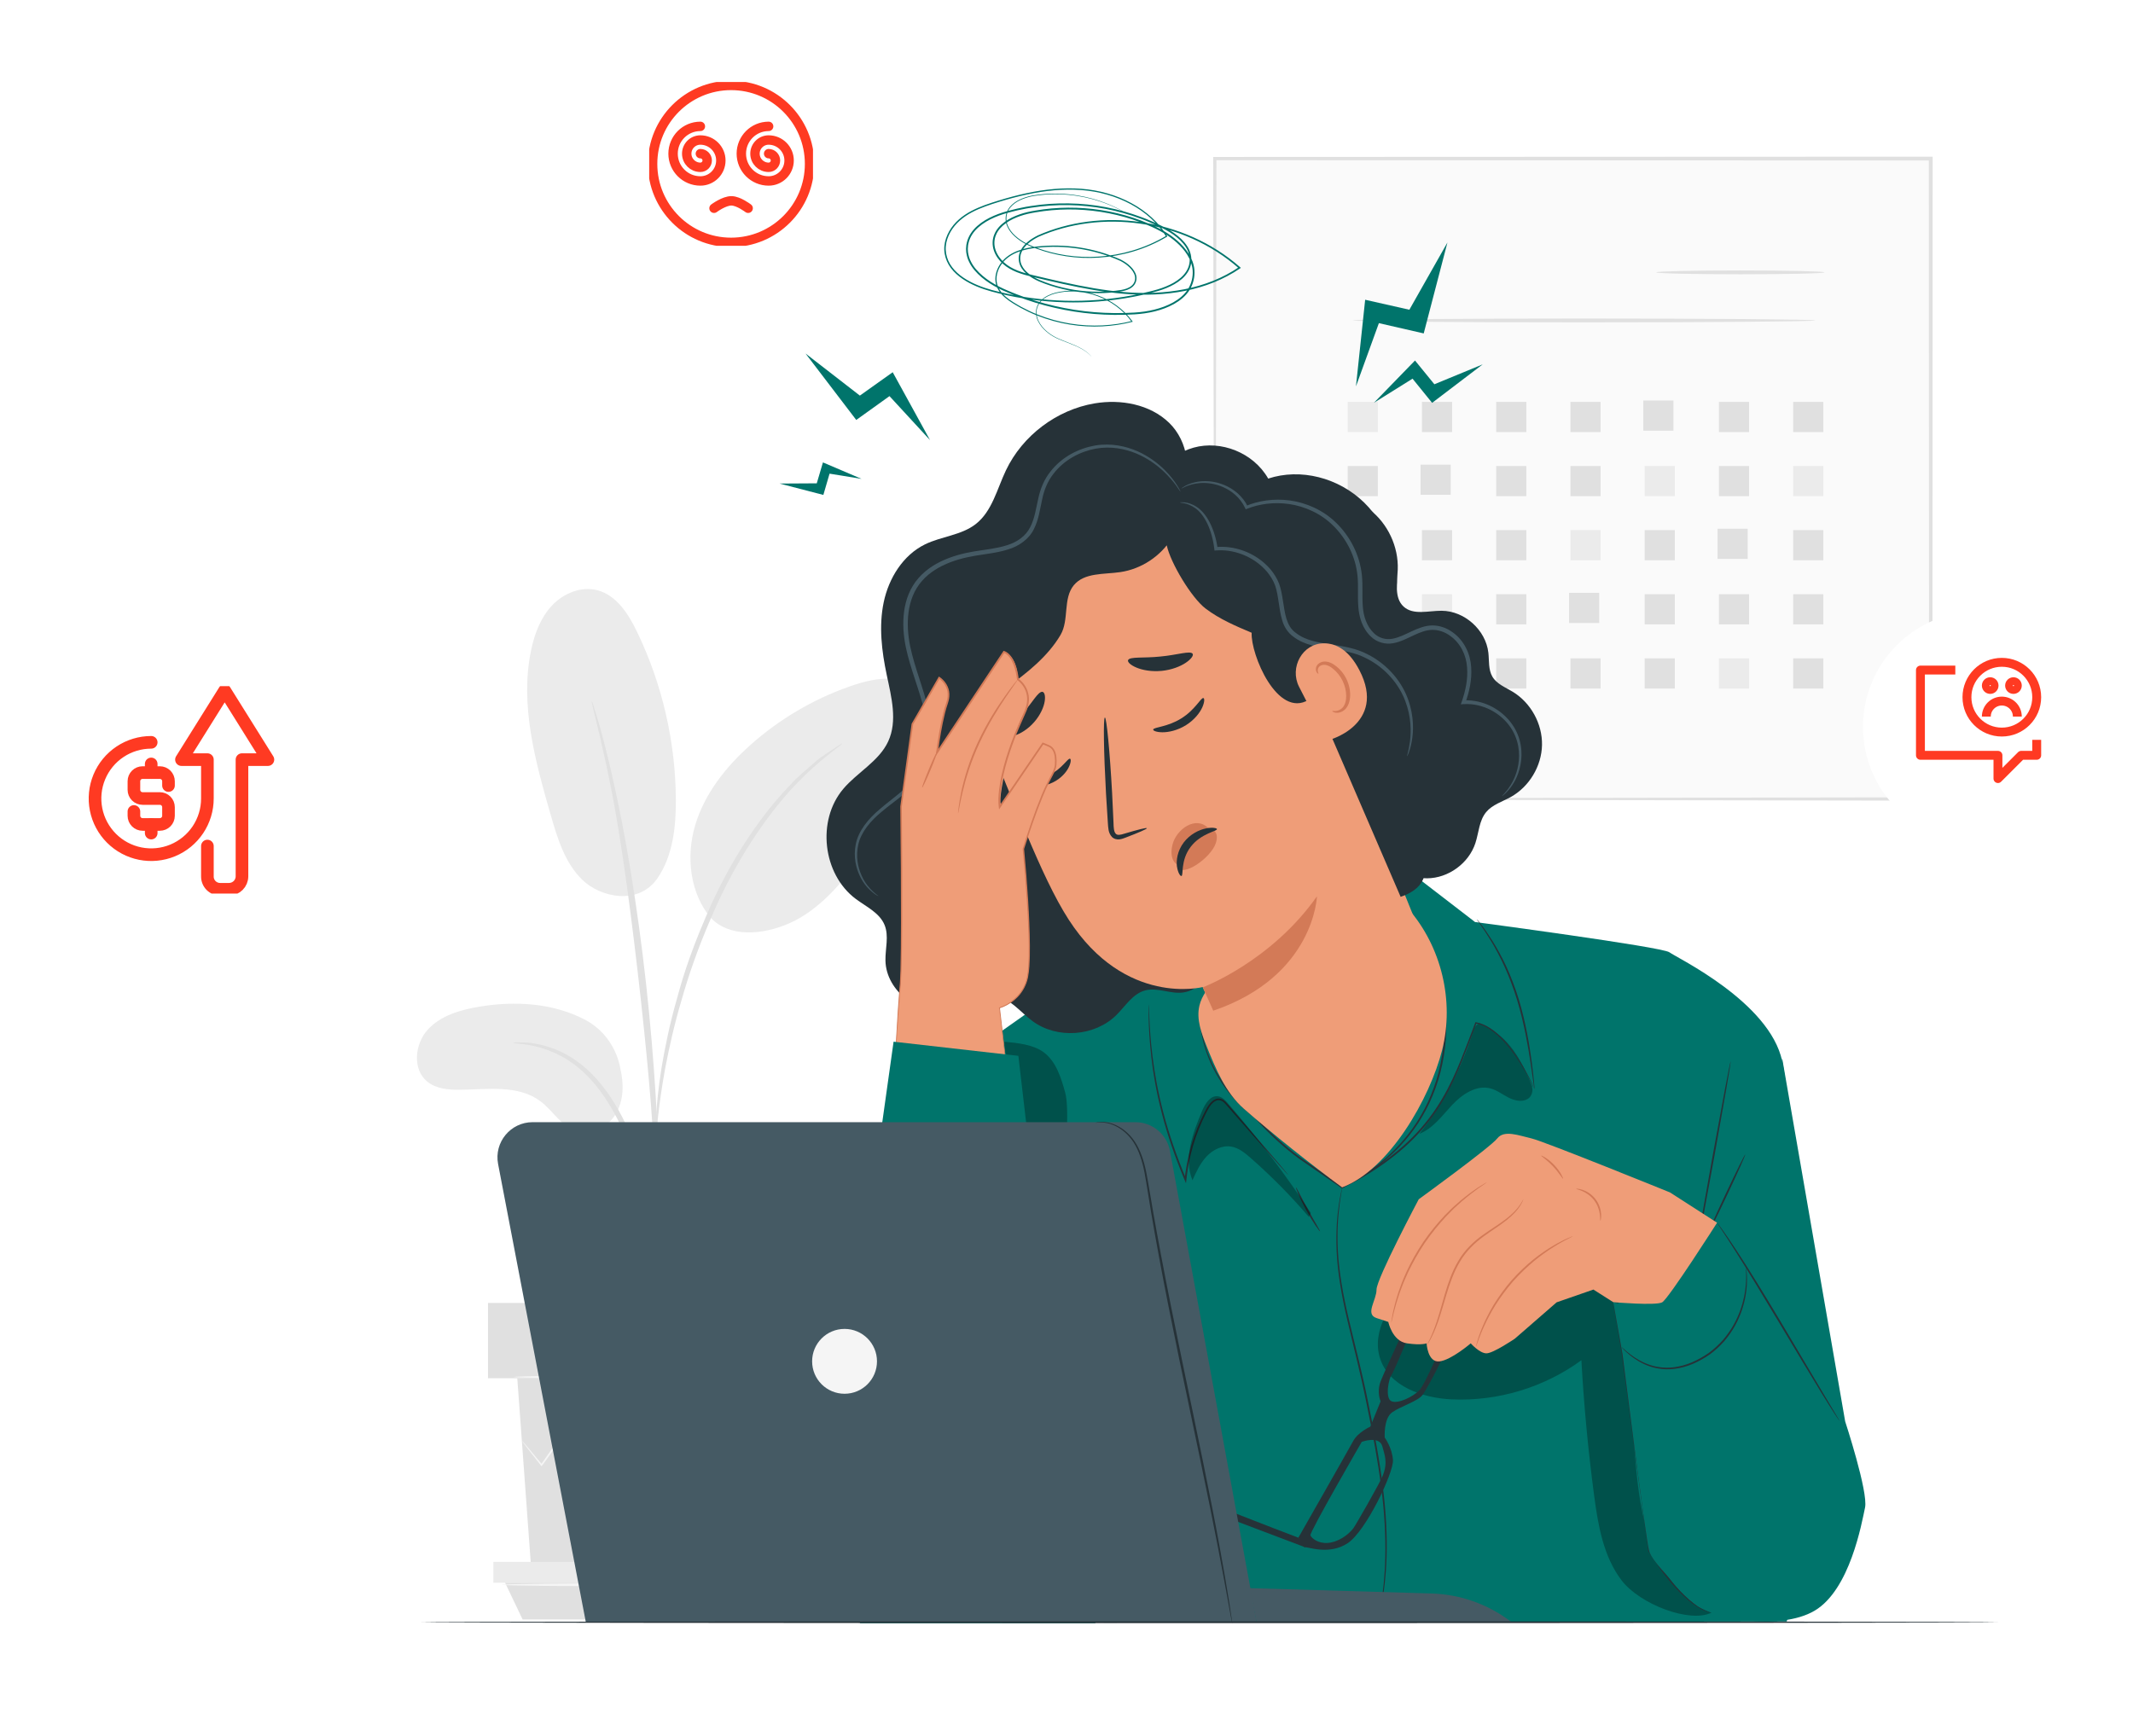 <svg width="586" height="477" viewBox="0 0 586 477" fill="none" xmlns="http://www.w3.org/2000/svg">
<g filter="url(#filter0_d_657_886)">
<ellipse cx="51.853" cy="219.533" rx="42.5" ry="42" fill="white"/>
</g>
<g clip-path="url(#clip0_657_886)">
<path d="M41.541 203.971C38.487 203.971 35.503 204.876 32.964 206.572C30.425 208.269 28.447 210.68 27.278 213.501C26.11 216.321 25.804 219.425 26.4 222.42C26.995 225.414 28.466 228.165 30.625 230.324C32.783 232.483 35.534 233.953 38.529 234.549C41.523 235.145 44.627 234.839 47.448 233.671C50.269 232.502 52.68 230.523 54.376 227.985C56.073 225.446 56.978 222.461 56.978 219.408V208.721H49.853L61.728 189.721L73.603 208.721H66.478V240.783C66.478 241.728 66.103 242.634 65.435 243.302C64.766 243.97 63.86 244.346 62.916 244.346H60.541C60.07 244.356 59.602 244.27 59.165 244.095C58.729 243.919 58.332 243.657 57.999 243.325C57.666 242.992 57.404 242.595 57.229 242.158C57.053 241.722 56.968 241.254 56.978 240.783V232.471" stroke="#FF3A22" stroke-width="3.468" stroke-linecap="round" stroke-linejoin="round"/>
<path d="M36.791 222.971V224.158C36.791 224.788 37.041 225.392 37.486 225.838C37.931 226.283 38.536 226.533 39.166 226.533H43.916C44.545 226.533 45.15 226.283 45.595 225.838C46.04 225.392 46.291 224.788 46.291 224.158V221.783C46.291 221.153 46.04 220.549 45.595 220.104C45.15 219.658 44.545 219.408 43.916 219.408H39.166C38.536 219.408 37.931 219.158 37.486 218.713C37.041 218.267 36.791 217.663 36.791 217.033V214.658C36.791 214.028 37.041 213.424 37.486 212.979C37.931 212.533 38.536 212.283 39.166 212.283H43.916C44.545 212.283 45.15 212.533 45.595 212.979C46.04 213.424 46.291 214.028 46.291 214.658V215.846" stroke="#FF3A22" stroke-width="3.468" stroke-linecap="round" stroke-linejoin="round"/>
<path d="M41.541 212.283V209.908" stroke="#FF3A22" stroke-width="3.468" stroke-linecap="round" stroke-linejoin="round"/>
<path d="M41.541 228.908V226.533" stroke="#FF3A22" stroke-width="3.468" stroke-linecap="round" stroke-linejoin="round"/>
</g>
<path d="M333.748 43.57H530.434V219.537H333.748V43.57Z" fill="#FAFAFA"/>
<path d="M333.749 219.537C333.749 219.537 333.782 218.409 333.799 216.271C333.811 214.112 333.828 210.955 333.851 206.843C333.877 198.581 333.916 186.505 333.966 171.124C334.021 140.378 334.101 96.445 334.196 43.571L333.75 44.017C390.394 44.039 457.994 44.067 530.418 44.096H530.436L529.911 43.571C529.934 107.59 529.956 167.831 529.974 219.538L530.436 219.075C471.761 219.172 422.651 219.253 388.179 219.309C370.932 219.362 357.353 219.403 348.055 219.432C343.424 219.455 339.865 219.473 337.434 219.486C336.243 219.497 335.334 219.506 334.695 219.512C334.077 219.52 333.749 219.537 333.749 219.537C333.749 219.537 334.041 219.555 334.641 219.563C335.269 219.57 336.162 219.579 337.33 219.59C339.741 219.602 343.269 219.62 347.861 219.644C357.134 219.672 370.678 219.714 387.88 219.766C422.424 219.823 471.637 219.904 530.436 220L530.898 220.001V219.538C530.917 167.832 530.938 107.59 530.962 43.571V43.045H530.436H530.418C457.993 43.074 390.393 43.102 333.749 43.125H333.302L333.303 43.571C333.398 96.562 333.477 140.593 333.532 171.406C333.582 186.745 333.621 198.787 333.648 207.025C333.671 211.101 333.688 214.229 333.699 216.368C333.717 218.475 333.749 219.537 333.749 219.537Z" fill="#E0E0E0"/>
<path d="M455.018 74.836C455.018 75.126 465.37 75.362 478.138 75.362C490.91 75.362 501.26 75.126 501.26 74.836C501.26 74.546 490.91 74.311 478.138 74.311C465.371 74.31 455.018 74.546 455.018 74.836Z" fill="#E0E0E0"/>
<path d="M371.681 88.049C371.681 88.34 400.122 88.574 435.198 88.574C470.286 88.574 498.721 88.339 498.721 88.049C498.721 87.758 470.286 87.523 435.198 87.523C400.122 87.523 371.681 87.758 371.681 88.049Z" fill="#E0E0E0"/>
<path d="M492.639 110.43H500.926V118.716H492.639V110.43Z" fill="#E0E0E0"/>
<path d="M472.239 110.43H480.526V118.716H472.239V110.43Z" fill="#E0E0E0"/>
<path d="M451.465 110.053H459.751V118.339H451.465V110.053Z" fill="#E0E0E0"/>
<path d="M431.447 110.43H439.733V118.716H431.447V110.43Z" fill="#E0E0E0"/>
<path d="M411.047 110.43H419.333V118.716H411.047V110.43Z" fill="#E0E0E0"/>
<path d="M390.651 110.43H398.937V118.716H390.651V110.43Z" fill="#E0E0E0"/>
<path d="M370.254 110.43H378.541V118.716H370.254V110.43Z" fill="#EBEBEB"/>
<path d="M492.639 128.045H500.926V136.331H492.639V128.045Z" fill="#EBEBEB"/>
<path d="M472.239 128.045H480.526V136.331H472.239V128.045Z" fill="#E0E0E0"/>
<path d="M451.843 128.045H460.129V136.331H451.843V128.045Z" fill="#EBEBEB"/>
<path d="M431.447 128.045H439.733V136.331H431.447V128.045Z" fill="#E0E0E0"/>
<path d="M411.047 128.045H419.333V136.331H411.047V128.045Z" fill="#E0E0E0"/>
<path d="M390.276 127.67H398.562V135.956H390.276V127.67Z" fill="#E0E0E0"/>
<path d="M370.254 128.045H378.541V136.331H370.254V128.045Z" fill="#E0E0E0"/>
<path d="M492.639 145.662H500.926V153.949H492.639V145.662Z" fill="#E0E0E0"/>
<path d="M471.865 145.285H480.151V153.572H471.865V145.285Z" fill="#E0E0E0"/>
<path d="M451.843 145.662H460.129V153.949H451.843V145.662Z" fill="#E0E0E0"/>
<path d="M431.447 145.662H439.733V153.949H431.447V145.662Z" fill="#EBEBEB"/>
<path d="M411.047 145.662H419.333V153.949H411.047V145.662Z" fill="#E0E0E0"/>
<path d="M390.651 145.662H398.937V153.949H390.651V145.662Z" fill="#E0E0E0"/>
<path d="M370.254 145.662H378.541V153.949H370.254V145.662Z" fill="#E0E0E0"/>
<path d="M492.639 163.277H500.926V171.564H492.639V163.277Z" fill="#E0E0E0"/>
<path d="M472.239 163.277H480.526V171.564H472.239V163.277Z" fill="#E0E0E0"/>
<path d="M451.843 163.277H460.129V171.564H451.843V163.277Z" fill="#E0E0E0"/>
<path d="M431.068 162.902H439.355V171.189H431.068V162.902Z" fill="#E0E0E0"/>
<path d="M411.047 163.277H419.333V171.564H411.047V163.277Z" fill="#E0E0E0"/>
<path d="M390.651 163.277H398.937V171.564H390.651V163.277Z" fill="#EBEBEB"/>
<path d="M370.254 163.277H378.541V171.564H370.254V163.277Z" fill="#E0E0E0"/>
<path d="M492.639 180.895H500.926V189.181H492.639V180.895Z" fill="#E0E0E0"/>
<path d="M472.239 180.895H480.526V189.181H472.239V180.895Z" fill="#EBEBEB"/>
<path d="M451.843 180.895H460.129V189.181H451.843V180.895Z" fill="#E0E0E0"/>
<path d="M431.447 180.895H439.733V189.181H431.447V180.895Z" fill="#E0E0E0"/>
<path d="M411.047 180.895H419.333V189.181H411.047V180.895Z" fill="#E0E0E0"/>
<path d="M390.276 180.518H398.562V188.804H390.276V180.518Z" fill="#E0E0E0"/>
<path d="M370.254 180.895H378.541V189.181H370.254V180.895Z" fill="#E0E0E0"/>
<path d="M160.54 280.099C151.776 275.577 141.456 274.99 131.727 276.597C126.499 277.461 121.05 279.025 117.492 282.952C113.936 286.878 113.262 293.788 117.346 297.162C119.777 299.17 123.167 299.475 126.32 299.439C133.936 299.35 142.388 298.01 148.473 302.592C151.945 305.207 154.256 309.554 158.407 310.839C162.467 312.097 167.051 309.701 169.204 306.036C171.357 302.371 171.429 297.789 170.425 293.659C170.425 293.659 169.369 284.654 160.54 280.099Z" fill="#EBEBEB"/>
<path d="M180.62 241.339C175.261 248.993 164.845 246.459 160.015 241.787C155.186 237.116 153.145 230.344 151.287 223.887C147.042 209.134 142.761 193.657 145.917 178.633C146.861 174.141 148.54 169.662 151.697 166.329C154.853 162.997 159.707 161.015 164.144 162.187C169.396 163.575 172.66 168.717 175.019 173.611C181.954 187.994 185.625 203.939 185.679 219.906C185.705 227.362 184.826 235.183 180.62 241.339Z" fill="#EBEBEB"/>
<path d="M195.338 252.322C189.519 245.416 188.415 235.344 191.004 226.693C193.594 218.042 199.443 210.682 206.184 204.674C214.088 197.629 223.379 192.147 233.367 188.636C237.298 187.253 241.444 186.163 245.592 186.559C249.739 186.954 253.916 189.075 255.851 192.765C258.711 198.221 255.968 204.839 253.002 210.238C247.776 219.75 241.8 228.85 235.149 237.425C229.797 244.325 223.667 251.13 215.512 254.248C207.356 257.366 198.885 256.999 194.562 251.343" fill="#EBEBEB"/>
<path d="M180.984 356.799C180.883 356.805 180.721 355.565 180.499 353.321C180.252 350.789 179.943 347.611 179.575 343.83C179.133 339.836 178.55 335.082 177.44 329.907C176.334 324.744 174.604 319.149 172.38 313.476C170.077 307.835 167.27 302.708 163.989 298.607C160.732 294.488 156.943 291.508 153.381 289.788C149.832 288.034 146.647 287.322 144.447 287.005C142.228 286.778 140.985 286.603 140.984 286.504C140.983 286.404 142.229 286.389 144.508 286.45C146.766 286.601 150.082 287.172 153.823 288.874C157.576 290.539 161.595 293.566 165.013 297.77C168.458 301.956 171.368 307.196 173.711 312.937C175.973 318.711 177.678 324.363 178.735 329.638C179.789 334.904 180.271 339.709 180.586 343.737C180.887 347.768 181.001 351.031 181.056 353.287C181.107 355.543 181.082 356.793 180.984 356.799Z" fill="#E0E0E0"/>
<path d="M180.33 349.495C180.281 349.492 180.25 348.936 180.237 347.88C180.24 346.668 180.245 345.141 180.25 343.266C180.261 339.261 180.259 333.464 180.044 326.308C179.69 311.994 178.457 296.589 176.077 274.87C173.822 254.448 170.796 230.681 167.603 215.229C166.919 211.714 166.229 208.552 165.579 205.783C164.96 203.007 164.431 200.614 163.921 198.678C163.483 196.855 163.127 195.371 162.843 194.192C162.611 193.162 162.513 192.614 162.56 192.6C162.608 192.587 162.8 193.107 163.121 194.113C163.473 195.274 163.917 196.738 164.461 198.535C165.055 200.454 165.664 202.832 166.36 205.595C167.084 208.353 167.845 211.508 168.595 215.017C171.755 229.019 175.099 248.588 177.502 270.359C179.888 292.122 180.962 311.939 181.057 326.289C181.143 333.463 180.99 339.272 180.807 343.28C180.692 345.154 180.6 346.68 180.526 347.892C180.446 348.946 180.381 349.497 180.33 349.495Z" fill="#E0E0E0"/>
<path d="M180.233 311.274C180.134 311.27 180.151 309.558 180.267 306.454C180.444 303.355 180.87 298.878 181.743 293.393C182.668 287.921 183.961 281.423 185.991 274.364C186.871 271.136 188.939 263.403 193.949 251.847C200.549 236.189 209.517 223.388 217.318 215.459C219.147 213.354 221.186 211.836 222.815 210.349C223.659 209.636 224.404 208.925 225.163 208.361C225.928 207.835 226.638 207.345 227.296 206.891C229.864 205.135 231.302 204.209 231.355 204.292C231.585 204.605 225.604 208.125 218.052 216.16C210.53 224.178 201.813 236.891 195.266 252.417C191.616 260.838 189.069 268.35 187.263 274.727C185.177 281.718 183.791 288.15 182.743 293.567C181.748 298.997 181.172 303.43 180.824 306.5C180.537 309.573 180.331 311.278 180.233 311.274Z" fill="#E0E0E0"/>
<path d="M217.178 378.695L213.348 431.164H145.943L142.113 378.695H217.178Z" fill="#E0E0E0"/>
<path d="M134.068 358.016H223.686V378.696H134.068V358.016Z" fill="#E0E0E0"/>
<path d="M223.686 429.156V434.889H219.475H135.548V429.156H223.686Z" fill="#EBEBEB"/>
<path d="M215.349 444.978L219.477 434.889H138.762L143.576 444.978H215.349Z" fill="#E0E0E0"/>
<path d="M143.363 395.843C143.348 395.856 143.455 396.02 143.678 396.325C143.945 396.68 144.277 397.119 144.684 397.661C145.642 398.886 146.957 400.569 148.611 402.686L148.785 402.91L148.954 402.677C151.422 399.263 154.719 394.703 158.601 389.334H158.046C160.916 393.398 164.112 397.923 167.544 402.783L167.842 403.205L168.175 402.808C171.681 398.638 175.487 394.109 179.439 389.406L178.79 389.398C178.985 389.643 179.196 389.91 179.41 390.177C182.903 394.557 186.284 398.795 189.481 402.804L189.817 403.225L190.127 402.787C193.546 397.948 196.741 393.428 199.629 389.341L199.077 389.368C203.76 394.703 207.731 399.229 210.78 402.701L210.987 402.938L211.146 402.672C212.688 400.08 213.919 398.013 214.81 396.516C215.193 395.847 215.503 395.307 215.75 394.876C215.957 394.502 216.055 394.303 216.037 394.292C216.019 394.28 215.886 394.457 215.645 394.811C215.371 395.225 215.029 395.746 214.605 396.389C213.669 397.859 212.378 399.889 210.758 402.433L211.124 402.404C208.124 398.888 204.217 394.309 199.609 388.908L199.318 388.568L199.055 388.934C196.141 393.003 192.918 397.502 189.468 402.318L190.113 402.301C186.923 398.286 183.55 394.041 180.066 389.656C179.853 389.388 179.642 389.123 179.446 388.877L179.125 388.475L178.796 388.869C174.854 393.581 171.059 398.119 167.563 402.296L168.194 402.321C164.728 397.486 161.5 392.983 158.601 388.94L158.319 388.548L158.045 388.94C154.246 394.367 151.019 398.977 148.602 402.427L148.946 402.417C147.225 400.354 145.857 398.714 144.861 397.519C144.417 397.007 144.057 396.589 143.767 396.254C143.515 395.97 143.378 395.831 143.363 395.843Z" fill="#F5F5F5"/>
<path d="M141.172 378.35C141.172 378.581 158.062 378.77 178.891 378.77C199.728 378.77 216.614 378.582 216.614 378.35C216.614 378.118 199.728 377.93 178.891 377.93C158.061 377.93 141.172 378.118 141.172 378.35Z" fill="#F5F5F5"/>
<path d="M137.766 435.454C137.766 435.686 156.122 435.874 178.76 435.874C201.406 435.874 219.757 435.686 219.757 435.454C219.757 435.223 201.406 435.035 178.76 435.035C156.123 435.035 137.766 435.223 137.766 435.454Z" fill="#F5F5F5"/>
<path d="M380.875 236.359L388.456 240.428L405.24 253.349C405.24 253.349 456.65 260.176 458.624 261.657C460.598 263.138 486.166 275.279 489.621 291.568C493.077 307.858 500.187 414.146 500.187 414.146L490.857 445.551L303.62 445.842L259.709 445.218C259.709 445.218 242.835 405.811 242.835 394.95C242.835 384.09 247.771 302.641 247.771 302.641L300.428 265.511L380.875 236.359Z" fill="#00746B"/>
<path d="M405.724 252.581C405.711 252.591 405.801 252.742 405.985 253.021C406.205 253.341 406.477 253.738 406.809 254.222C407.548 255.245 408.546 256.778 409.718 258.705C410.282 259.681 410.932 260.733 411.526 261.919C412.165 263.082 412.769 264.363 413.395 265.715C414.614 268.435 415.791 271.497 416.799 274.788C418.784 281.385 419.804 287.561 420.489 292.023C420.803 294.207 421.06 296.001 421.251 297.323C421.337 297.904 421.408 298.379 421.466 298.764C421.521 299.093 421.557 299.265 421.574 299.263C421.591 299.261 421.587 299.086 421.564 298.753C421.531 298.365 421.491 297.886 421.441 297.301C421.327 296.04 421.125 294.22 420.835 291.975C420.237 287.492 419.269 281.282 417.272 274.644C416.258 271.333 415.059 268.253 413.81 265.526C413.167 264.17 412.546 262.886 411.887 261.725C411.274 260.54 410.603 259.493 410.017 258.522C408.801 256.609 407.754 255.099 406.965 254.108C406.603 253.645 406.305 253.266 406.066 252.96C405.855 252.701 405.738 252.57 405.724 252.581Z" fill="#263238"/>
<g opacity="0.3">
<path d="M404.556 283.826C404.868 282.826 405.272 281.696 406.243 281.304C407.008 280.997 406.7 281.49 407.463 281.804C414.574 284.736 418.006 291.311 421.017 298.718L420.846 298.541C421.292 299.675 420.824 301.312 419.681 301.978C418.078 302.912 416.017 302.407 414.37 301.555C412.722 300.702 411.214 299.518 409.416 299.058C405.522 298.061 401.651 300.727 398.903 303.661C396.155 306.595 393.682 310.089 389.933 311.542C396.442 303.297 401.425 293.852 404.556 283.826Z" fill="black"/>
</g>
<path d="M421.573 299.265C421.573 299.265 420.728 297.003 418.565 293.236C417.471 291.362 416.037 289.113 414.049 286.746C413.035 285.583 411.891 284.38 410.507 283.29C409.116 282.23 407.462 281.248 405.502 280.888L405.355 280.86L405.3 281.003C404.108 284.105 402.858 287.492 401.415 291.055C399.968 294.615 398.303 298.358 396.116 302.032C393.941 305.709 391.233 309.305 387.963 312.57C384.701 315.844 380.907 318.784 376.798 321.423C375.428 322.236 374.098 323.094 372.726 323.852C371.343 324.589 369.972 325.32 368.617 326.041L368.863 326.056C366.538 324.451 364.255 322.876 362.019 321.332C360.901 320.562 359.796 319.798 358.703 319.045C357.603 318.298 356.532 317.548 355.519 316.751C351.451 313.577 347.932 310.136 344.897 306.767L344.881 306.75L344.865 306.738C340.647 303.497 337.376 299.785 335.126 296.11C332.828 292.454 331.512 288.888 330.736 285.902C329.966 282.906 329.723 280.476 329.619 278.827C329.562 278.001 329.578 277.366 329.554 276.938C329.541 276.511 329.517 276.289 329.517 276.289C329.517 276.289 329.497 276.509 329.489 276.938C329.49 277.365 329.453 278.003 329.491 278.833C329.555 280.491 329.761 282.935 330.5 285.962C331.245 288.976 332.542 292.584 334.835 296.289C337.08 300.013 340.363 303.779 344.61 307.071L344.579 307.041C347.624 310.45 351.138 313.909 355.231 317.118C356.252 317.926 357.329 318.684 358.425 319.431C359.517 320.187 360.623 320.952 361.74 321.727C363.977 323.274 366.261 324.855 368.587 326.464L368.706 326.547L368.832 326.48C370.195 325.756 371.572 325.023 372.963 324.283C374.341 323.521 375.681 322.659 377.058 321.84C381.194 319.184 385.017 316.22 388.303 312.912C391.599 309.614 394.327 305.979 396.508 302.266C398.704 298.557 400.364 294.787 401.801 291.212C403.233 287.632 404.467 284.24 405.639 281.132L405.438 281.247C407.309 281.579 408.929 282.518 410.302 283.55C411.668 284.612 412.808 285.791 413.824 286.935C415.815 289.263 417.269 291.487 418.384 293.338C419.495 295.195 420.269 296.69 420.783 297.709C421.027 298.204 421.218 298.59 421.358 298.873C421.494 299.137 421.565 299.269 421.573 299.265Z" fill="#263238"/>
<path d="M315.612 275.924C315.612 275.924 315.296 281.455 316.297 290.382C316.796 294.84 317.697 300.128 319.188 305.898C320.669 311.669 322.779 317.902 325.464 324.268L325.825 325.125L325.937 324.196C326.003 323.641 326.056 323.041 326.146 322.443C326.617 318.941 327.443 315.575 328.535 312.428C329.081 310.855 329.694 309.335 330.36 307.878C330.691 307.148 331.042 306.437 331.399 305.739C331.765 305.042 332.103 304.351 332.559 303.762C333.004 303.171 333.547 302.643 334.187 302.403C334.826 302.158 335.529 302.318 336.053 302.755C336.585 303.183 337.026 303.768 337.499 304.291C337.965 304.823 338.423 305.346 338.873 305.861C340.674 307.916 342.353 309.831 343.889 311.583C346.948 315.051 349.432 317.866 351.178 319.846C352.028 320.793 352.697 321.539 353.178 322.075C353.396 322.309 353.57 322.497 353.708 322.647C353.83 322.774 353.895 322.837 353.902 322.831C353.908 322.825 353.855 322.752 353.746 322.614C353.617 322.455 353.455 322.257 353.253 322.01C352.788 321.458 352.142 320.692 351.323 319.719C349.605 317.715 347.162 314.864 344.153 311.352C342.631 309.588 340.967 307.66 339.182 305.591C338.735 305.073 338.28 304.547 337.818 304.012C337.345 303.488 336.924 302.908 336.322 302.413C335.739 301.906 334.813 301.675 334.035 301.983C333.26 302.273 332.675 302.861 332.197 303.485C331.708 304.115 331.355 304.83 330.988 305.524C330.625 306.227 330.269 306.944 329.933 307.68C329.256 309.148 328.634 310.68 328.079 312.268C326.97 315.442 326.133 318.841 325.657 322.377C325.567 322.981 325.513 323.586 325.447 324.147L325.919 324.075C323.241 317.73 321.125 311.526 319.625 305.783C318.115 300.041 317.182 294.779 316.639 290.339C316.09 285.899 315.869 282.288 315.77 279.794C315.706 278.548 315.705 277.579 315.674 276.923C315.66 276.618 315.65 276.372 315.64 276.177C315.63 276.01 315.621 275.924 315.612 275.924Z" fill="#263238"/>
<path d="M386.317 249.733C386.311 249.74 386.36 249.802 386.46 249.921C386.582 250.058 386.73 250.227 386.914 250.434C387.336 250.862 387.879 251.563 388.58 252.462C389.933 254.295 391.642 257.148 393.124 260.949C394.638 264.73 395.901 269.459 396.527 274.81C397.117 280.158 397.052 286.152 395.769 292.238C395.164 295.286 394.232 298.187 393.118 300.893C392.042 303.619 390.649 306.092 389.223 308.369C386.282 312.884 382.869 316.405 379.74 319.005C378.21 320.357 376.655 321.36 375.356 322.329C373.977 323.178 372.814 323.956 371.822 324.521C370.849 325.056 370.079 325.479 369.517 325.789C369.277 325.927 369.082 326.039 368.922 326.13C368.79 326.21 368.723 326.255 368.727 326.262C368.731 326.27 368.805 326.24 368.945 326.176C369.11 326.096 369.313 325.999 369.562 325.878C370.137 325.588 370.923 325.191 371.917 324.689C372.927 324.148 374.11 323.392 375.51 322.56C376.83 321.609 378.408 320.619 379.964 319.275C383.143 316.692 386.615 313.165 389.606 308.617C391.058 306.324 392.473 303.83 393.566 301.078C394.697 298.346 395.643 295.416 396.253 292.339C397.549 286.194 397.599 280.147 396.98 274.759C396.324 269.367 395.016 264.613 393.449 260.82C391.914 257.008 390.144 254.158 388.735 252.348C388.006 251.459 387.436 250.775 386.988 250.366C386.79 250.173 386.629 250.015 386.498 249.886C386.383 249.778 386.323 249.726 386.317 249.733Z" fill="#263238"/>
<path d="M466.976 340.816C466.965 340.81 466.903 340.899 466.789 341.088C466.654 341.322 466.489 341.607 466.282 341.966L466.421 342.015C467.098 338.832 468.939 329.062 471.028 317.512C472.287 310.396 473.426 303.958 474.265 299.214C474.647 296.92 474.96 295.039 475.19 293.66C475.282 293.047 475.357 292.546 475.416 292.145C475.463 291.798 475.479 291.614 475.463 291.611C475.447 291.609 475.398 291.786 475.319 292.128C475.234 292.524 475.129 293.02 475 293.626C474.732 294.999 474.367 296.87 473.921 299.153C473.045 303.89 471.856 310.318 470.542 317.424C468.452 328.975 466.754 338.772 466.273 341.989L466.201 342.473L466.413 342.037C466.594 341.664 466.738 341.368 466.857 341.125C466.949 340.923 466.988 340.823 466.976 340.816Z" fill="#263238"/>
<path d="M469.262 338.872C469.386 338.93 471.774 334.126 474.594 328.144C477.416 322.159 479.603 317.261 479.48 317.204C479.357 317.146 476.97 321.948 474.147 327.933C471.326 333.916 469.139 338.813 469.262 338.872Z" fill="#263238"/>
<g opacity="0.3">
<path d="M470.231 443.099C464.287 446.086 450.512 440.814 445.503 434.243C440.494 427.672 439.044 419.131 437.957 410.94C436.318 398.597 435.149 386.192 434.453 373.76C424.257 381.224 411.475 385.083 398.851 384.512C390.809 384.147 381.644 380.952 379.156 373.296C376.696 365.722 381.994 357.937 387.497 352.181C392.736 346.702 398.458 341.684 404.573 337.205C408.589 334.263 412.984 331.476 417.932 330.936C423.27 330.353 428.668 332.54 432.726 336.056C436.783 339.572 439.619 344.311 441.696 349.261C448.037 364.376 447.695 381.302 448.99 397.642C450.284 413.981 452.018 430.908 466.495 441.544" fill="black"/>
</g>
<path d="M469.849 443.162C469.853 443.15 469.713 443.083 469.442 442.964C469.14 442.833 468.743 442.662 468.246 442.448C467.253 441.891 465.784 441.073 464.188 439.659C460.956 436.909 456.969 432.222 453.235 426.005L453.262 426.085C452.394 419.588 451.383 412.01 450.307 403.95C448.569 391.172 447.028 379.6 445.79 371.244C445.023 367.12 444.4 363.769 443.961 361.404C443.74 360.275 443.565 359.383 443.439 358.734C443.38 358.453 443.33 358.226 443.292 358.042C443.256 357.886 443.233 357.808 443.224 357.809C443.216 357.81 443.221 357.892 443.241 358.05C443.268 358.237 443.301 358.467 443.341 358.751C443.445 359.404 443.589 360.301 443.771 361.437C444.173 363.806 444.743 367.164 445.444 371.298C446.568 379.706 448.112 391.257 449.818 404.02C450.915 412.077 451.947 419.649 452.831 426.142L452.837 426.187L452.858 426.221C456.657 432.466 460.708 437.132 464.022 439.854C465.655 441.252 467.165 442.047 468.185 442.569C468.72 442.784 469.138 442.927 469.417 443.028C469.699 443.128 469.845 443.173 469.849 443.162Z" fill="#263238"/>
<path d="M378.599 445.219C378.607 445.221 378.637 445.119 378.688 444.92C378.742 444.694 378.812 444.401 378.9 444.032C379.064 443.246 379.38 442.101 379.631 440.595C380.191 437.596 380.77 433.202 380.935 427.742C381.091 422.286 380.83 415.769 379.913 408.61C379.041 401.444 377.59 393.64 375.904 385.494C374.287 377.326 372.25 369.651 370.6 362.642C368.926 355.639 367.848 349.229 367.56 343.795C367.278 338.362 367.618 333.952 368.031 330.939C368.193 329.425 368.454 328.269 368.559 327.473C368.616 327.098 368.662 326.8 368.697 326.571C368.725 326.367 368.736 326.262 368.727 326.26C368.719 326.258 368.692 326.36 368.647 326.561C368.6 326.789 368.539 327.084 368.462 327.455C368.324 328.246 368.033 329.399 367.841 330.914C367.368 333.926 366.971 338.352 367.211 343.815C367.456 349.276 368.505 355.726 370.157 362.746C371.785 369.776 373.804 377.435 375.42 385.595C377.104 393.737 378.566 401.523 379.46 408.668C380.4 415.805 380.696 422.296 380.585 427.736C380.463 433.177 379.94 437.562 379.439 440.564C379.218 442.07 378.933 443.22 378.801 444.012C378.732 444.385 378.678 444.682 378.637 444.911C378.603 445.112 378.59 445.217 378.599 445.219Z" fill="#263238"/>
<path d="M362.645 338.324C362.764 338.244 361.128 335.635 359.312 332.309C357.486 328.985 356.17 326.203 356.038 326.261C355.977 326.287 356.23 327.019 356.724 328.167C357.218 329.314 357.963 330.874 358.879 332.547C359.796 334.219 360.708 335.686 361.409 336.72C362.109 337.753 362.59 338.36 362.645 338.324Z" fill="#263238"/>
<g opacity="0.3">
<path d="M359.588 334.387C354.646 328.605 349.288 323.178 343.571 318.161C342.007 316.788 340.307 315.394 338.254 315.054C335.748 314.638 333.202 315.929 331.466 317.783C329.728 319.637 328.65 321.996 327.601 324.31C325.117 318.2 327.696 311.321 330.254 305.24C331.087 303.263 332.531 300.914 334.654 301.232C335.787 301.402 336.637 302.322 337.385 303.189C345.597 312.721 353.197 322.779 360.123 333.282" fill="black"/>
</g>
<g opacity="0.3">
<path d="M276.24 289.231L275.885 286.227C279.495 286.573 283.935 286.996 286.819 289.195C290.184 291.76 291.509 296.13 292.642 300.207C295.22 309.484 287.908 357.216 288.28 366.837C285.079 365.477 282.83 344.993 282.256 341.563C280.854 333.208 283.69 327.994 282.832 325.667C281.974 323.341 281.996 320.799 281.926 318.321C281.612 307.248 280.512 299.452 276.24 289.231Z" fill="black"/>
</g>
<path d="M323.356 136.031C327.945 130.34 326.443 121.254 321.19 116.17C315.937 111.086 307.948 109.623 300.74 110.835C290.305 112.589 280.913 119.677 276.364 129.23C273.907 134.393 272.566 140.495 268.054 144.008C264.087 147.096 258.634 147.367 254.12 149.578C248.069 152.541 244.168 158.877 242.783 165.471C241.398 172.065 242.23 178.926 243.626 185.518C244.907 191.568 246.615 198.106 244.016 203.717C241.483 209.189 235.563 212.171 231.667 216.773C224.335 225.432 225.998 240.167 235.075 246.973C237.969 249.143 241.626 250.794 243.009 254.136C244.272 257.189 243.195 260.651 243.261 263.953C243.428 272.455 252.801 279.448 260.999 277.187C265.137 276.046 268.95 272.99 273.203 273.574C277.428 274.153 280.25 278.056 283.682 280.586C290.436 285.561 300.781 284.797 306.729 278.883C309.22 276.408 311.22 273.036 314.615 272.136C318.002 271.238 321.565 273.183 325.037 272.71C329.582 272.091 332.568 267.577 333.91 263.192C335.252 258.806 335.613 254.052 337.881 250.066C340.852 244.846 346.506 241.89 351.258 238.217C361.744 230.109 368.475 217.329 369.226 204.095C369.977 190.861 364.737 177.402 355.236 168.159" fill="#263238"/>
<path d="M386.943 249.752C396.012 260.153 399.589 275.091 396.212 288.472C392.835 301.852 381.643 321.406 368.725 326.258C360.347 320.117 349.579 311.54 341.766 304.693C336.711 300.262 334.029 293.787 331.524 287.548C330.079 283.949 328.612 280.059 329.519 276.288C330.187 273.512 332.067 271.197 334.047 269.138C346.757 255.919 366.129 249.457 384.231 252.399" fill="#EF9D78"/>
<path d="M348.575 153.446C343.77 143.702 332.801 138.651 322.274 141.334L289.93 149.579C273.766 154.788 261.111 179.8 270.641 201.711C278.165 219.013 285.874 240.754 293.606 252.694C309.154 276.704 330.407 271.217 330.407 271.217L341.879 296.808L388.777 252.829L348.575 153.446Z" fill="#EF9D78"/>
<path d="M293.974 208.477C293.364 208.248 291.778 211.272 288.265 212.962C284.78 214.7 281.33 214.142 281.158 214.757C281.063 215.037 281.846 215.605 283.363 215.879C284.86 216.158 287.125 216.037 289.308 214.969C291.487 213.899 292.936 212.204 293.593 210.868C294.272 209.518 294.266 208.572 293.974 208.477Z" fill="#263238"/>
<path d="M330.597 191.804C329.908 191.677 328.341 195.042 324.566 197.377C320.822 199.757 316.974 199.787 316.821 200.444C316.735 200.747 317.631 201.193 319.329 201.207C321.002 201.231 323.499 200.714 325.842 199.244C328.185 197.772 329.68 195.79 330.326 194.312C330.988 192.817 330.923 191.85 330.597 191.804Z" fill="#263238"/>
<path d="M315.076 227.566C315.003 227.356 312.618 227.956 308.824 229.088C307.872 229.397 306.931 229.598 306.502 229.045C305.996 228.483 305.942 227.332 305.915 226.078C305.793 223.495 305.666 220.791 305.534 217.954C304.898 206.429 304.008 197.116 303.545 197.147C303.08 197.176 303.218 206.541 303.855 218.066C304.034 220.898 304.201 223.599 304.366 226.181C304.48 227.368 304.408 228.803 305.477 229.963C306.024 230.534 306.911 230.731 307.564 230.63C308.226 230.549 308.742 230.332 309.205 230.16C312.904 228.751 315.153 227.775 315.076 227.566Z" fill="#263238"/>
<path d="M330.448 271.282C330.448 271.282 349.179 264.258 361.807 246.281C361.807 246.281 361.098 268.232 333.319 277.714L330.448 271.282Z" fill="#D37A57"/>
<path d="M327.661 179.649C327.065 178.692 323.361 179.99 318.772 180.396C314.191 180.895 310.306 180.349 309.909 181.405C309.738 181.907 310.573 182.748 312.244 183.444C313.902 184.141 316.412 184.606 319.162 184.336C321.91 184.061 324.28 183.114 325.769 182.107C327.272 181.098 327.927 180.108 327.661 179.649Z" fill="#263238"/>
<path d="M286.333 190.084C285.134 190.076 283.659 193.025 281.105 195.848C278.635 198.747 275.894 200.604 276.069 201.778C276.179 202.321 277.175 202.552 278.746 202.087C280.302 201.636 282.38 200.395 284.107 198.429C285.832 196.462 286.783 194.252 287.016 192.665C287.262 191.06 286.892 190.116 286.333 190.084Z" fill="#263238"/>
<path d="M323.296 237.472C323.296 237.472 321.095 236.322 322.116 232.099C323.137 227.876 328.51 224.047 331.911 227.521C331.911 227.521 335.346 227.786 333.995 231.746C332.644 235.707 324.817 241.298 323.358 238.115" fill="#D37A57"/>
<path d="M324.575 240.698C325.201 240.59 324.248 236.467 327.094 232.719C329.932 228.963 334.433 228.402 334.33 227.818C334.327 227.547 333.165 227.246 331.3 227.629C329.466 227.99 326.946 229.194 325.205 231.486C323.471 233.782 323.104 236.391 323.357 238.115C323.602 239.874 324.3 240.787 324.575 240.698Z" fill="#263238"/>
<path d="M376.233 139.975C381.262 143.831 384.252 150.207 384.002 156.54C383.862 160.085 382.996 164.269 385.608 166.669C388.266 169.112 392.451 167.801 396.061 167.82C402.343 167.853 408.178 173.084 408.896 179.324C409.153 181.563 408.862 183.986 410.004 185.929C411.193 187.951 413.577 188.857 415.583 190.074C420.566 193.095 423.749 198.876 423.637 204.702C423.524 210.53 420.121 216.182 415.024 219.008C412.705 220.295 409.99 221.098 408.296 223.139C406.353 225.479 406.279 228.794 405.328 231.683C403.504 237.221 397.92 241.293 392.089 241.335C386.257 241.377 380.615 237.387 378.709 231.877" fill="#263238"/>
<path d="M323.811 130.904C325.709 136.444 325.015 142.814 321.968 147.814C318.92 152.814 313.576 156.349 307.782 157.199C303.286 157.859 297.922 157.29 295.021 160.786C291.969 164.463 293.778 170.328 291.364 174.452C287.915 180.347 282.035 185.05 276.456 188.99C272.147 192.032 277.077 200.502 275.199 205.43C273.321 210.359 265.592 221.606 260.322 221.807C259.169 217.398 252.607 198.038 252.493 193.482C252.38 188.926 253.405 184.194 256.225 180.613C257.77 178.651 259.805 177.085 261.143 174.976C264.033 170.42 263.062 164.523 263.998 159.21C265.207 152.363 269.947 146.238 276.272 143.349C281.534 140.946 287.706 140.68 292.566 137.541C296.159 135.221 298.726 131.509 302.45 129.406C309.701 125.309 318.789 128.431 326.282 132.066" fill="#263238"/>
<path d="M358.724 186.01C359.474 185.511 364.444 189.274 359.536 192.277C350.94 197.535 343.554 179.769 343.871 173.865C339.491 172.015 335.058 170.135 331.202 167.205C327.345 164.276 321.575 154.683 320.543 149.833C317.254 151.166 301.36 151.286 302.739 150.332C305.876 148.161 312.224 143.505 313.066 139.861C314.897 131.945 320.519 125.061 327.944 122.991C335.37 120.922 344.316 124.309 348.415 131.501C357.258 128.58 367.741 131.207 374.797 138.111C381.853 145.014 385.197 155.917 383.213 165.547C382.693 168.069 381.842 170.702 382.649 173.202C383.652 176.301 386.759 177.971 389.232 179.976C395.978 185.444 398.883 195.107 398.053 203.831C397.223 212.554 395.734 216.025 391.416 219.178C382.967 225.347 400.524 241.103 384.797 246.428" fill="#263238"/>
<path d="M241.33 246.233C241.372 246.17 240.775 245.842 239.85 244.977C238.942 244.114 237.629 242.722 236.682 240.519C235.715 238.366 235.053 235.357 235.795 232.063C236.535 228.76 239.027 225.611 242.367 222.928C245.609 220.14 249.868 217.655 252.882 213.271C255.933 208.866 256.432 202.868 255.471 197.182C254.521 191.407 252.116 185.799 250.573 179.819C249.797 176.832 249.311 173.727 249.413 170.574C249.516 167.442 250.213 164.243 251.891 161.533C253.559 158.817 256.13 156.792 258.945 155.423C261.771 154.041 264.825 153.23 267.857 152.709C270.899 152.201 274.009 151.915 276.961 150.963C279.899 150.086 282.706 148.151 284.04 145.386C285.418 142.675 285.717 139.798 286.32 137.194C286.853 134.563 287.846 132.188 289.385 130.229C292.399 126.258 296.865 124.058 300.997 123.28C305.192 122.518 309.124 123.336 312.24 124.634C315.373 125.966 317.76 127.754 319.528 129.373C323.036 132.694 324.202 135.206 324.34 135.103C324.358 135.092 324.289 134.939 324.135 134.648C323.972 134.363 323.764 133.917 323.402 133.386C322.725 132.297 321.603 130.749 319.863 129.022C318.113 127.319 315.716 125.429 312.515 123.994C309.333 122.596 305.255 121.672 300.846 122.413C296.515 123.171 291.814 125.409 288.568 129.599C286.919 131.644 285.812 134.262 285.254 136.951C284.628 139.617 284.291 142.422 283.024 144.856C281.808 147.316 279.381 148.995 276.597 149.831C273.811 150.721 270.766 150.999 267.655 151.506C264.541 152.033 261.381 152.859 258.401 154.31C255.437 155.746 252.649 157.92 250.833 160.879C249.01 163.828 248.28 167.25 248.177 170.534C248.073 173.836 248.593 177.075 249.393 180.121C250.992 186.224 253.397 191.785 254.341 197.37C255.303 202.891 254.837 208.571 252.024 212.7C249.245 216.849 245.068 219.391 241.801 222.257C238.441 225.025 235.833 228.383 235.117 231.914C234.401 235.414 235.177 238.524 236.244 240.721C237.294 242.97 238.707 244.349 239.687 245.167C240.684 245.988 241.33 246.233 241.33 246.233Z" fill="#455A64"/>
<path d="M270.405 188.991C270.296 189.035 270.869 190.347 271.446 192.831C272.001 195.302 272.514 199.025 271.782 203.51C271.425 205.742 270.76 208.151 269.635 210.553C268.55 212.992 266.889 215.251 264.991 217.664C264.073 218.89 263.138 220.201 262.46 221.731C261.764 223.245 261.418 225.019 261.566 226.761C261.844 230.285 263.576 233.414 264.868 236.604C266.221 239.762 266.979 243.143 265.742 246.077C264.586 249.003 262.24 251.234 260.109 253.364C257.948 255.487 255.858 257.627 254.54 260.127C253.915 261.382 253.482 262.712 253.345 264.024C253.26 265.331 253.309 266.604 253.626 267.757C254.799 272.458 258.082 275.14 260.408 276.212C261.619 276.728 262.622 276.951 263.305 277.011C263.992 277.053 264.348 277.054 264.35 277.012C264.375 276.863 262.882 276.912 260.621 275.778C258.462 274.63 255.461 271.963 254.483 267.563C253.985 265.399 254.196 262.896 255.451 260.61C256.706 258.318 258.724 256.284 260.911 254.183C263.053 252.07 265.547 249.798 266.877 246.517C267.527 244.895 267.753 243.045 267.509 241.265C267.282 239.479 266.688 237.776 266.017 236.134C264.679 232.867 263.028 229.823 262.779 226.671C262.444 223.502 264.119 220.729 265.907 218.349C267.742 215.973 269.497 213.52 270.571 210.979C271.7 208.462 272.337 205.952 272.648 203.64C273.289 198.994 272.621 195.191 271.912 192.712C271.551 191.466 271.192 190.522 270.897 189.909C270.613 189.288 270.444 188.974 270.405 188.991Z" fill="#455A64"/>
<path d="M412.647 218.751C412.665 218.772 412.848 218.636 413.188 218.352C413.536 218.076 414.005 217.611 414.564 216.955C415.658 215.645 417.087 213.432 417.713 210.22C418.348 207.09 418.105 202.749 415.389 198.963C412.78 195.245 407.843 192.157 402.052 192.436L402.576 193.13C403.637 190.153 404.439 186.813 404.174 183.268C403.968 179.755 402.291 176.004 399.102 173.747C397.552 172.595 395.596 171.862 393.555 171.85C391.49 171.859 389.588 172.656 387.827 173.47C386.063 174.284 384.338 175.203 382.52 175.514C380.715 175.837 378.855 175.327 377.507 174.028C375.49 172.139 374.578 169.329 374.401 166.573C374.178 163.784 374.45 160.945 374.159 158.109C373.581 152.422 370.854 147.335 367.175 143.742C363.493 140.085 358.765 138.113 354.342 137.509C349.887 136.909 345.683 137.602 342.288 139.025L342.825 139.237C341.329 136.144 338.711 134.236 336.3 133.249C333.859 132.236 331.54 132.093 329.732 132.27C327.906 132.46 326.583 133.015 325.736 133.43C324.913 133.905 324.517 134.197 324.536 134.225C324.595 134.388 326.212 133.006 329.77 132.723C331.519 132.622 333.739 132.828 336.042 133.853C338.319 134.849 340.736 136.711 342.066 139.587L342.232 139.946L342.603 139.798C345.89 138.487 349.938 137.881 354.199 138.504C358.437 139.135 362.904 141.05 366.379 144.55C369.857 147.993 372.422 152.857 372.949 158.229C373.222 160.911 372.944 163.736 373.167 166.672C373.354 169.58 374.315 172.75 376.663 174.944C378.231 176.485 380.624 177.142 382.721 176.739C384.83 176.366 386.608 175.383 388.347 174.586C390.074 173.776 391.813 173.073 393.559 173.064C395.3 173.071 397.012 173.686 398.406 174.714C401.283 176.742 402.828 180.077 403.049 183.36C403.323 186.664 402.596 189.881 401.593 192.781L401.336 193.523L402.118 193.477C407.467 193.157 412.19 195.992 414.701 199.459C417.314 202.973 417.646 207.077 417.12 210.114C416.605 213.221 415.306 215.416 414.314 216.759C413.298 218.106 412.591 218.69 412.647 218.751Z" fill="#455A64"/>
<path d="M324.197 138.041C324.134 138.26 326.042 137.949 328.471 139.702C330.894 141.416 332.991 145.565 333.607 150.829L333.661 151.281L334.106 151.244C338.584 150.876 344.242 152.618 348.068 157.078C348.99 158.186 349.8 159.484 350.311 160.857C350.798 162.269 351.043 163.835 351.283 165.445C351.527 167.054 351.748 168.727 352.255 170.409C352.694 172.08 353.772 173.825 355.246 174.887C358.392 177.343 362.255 177.768 365.633 178.305C369.078 178.771 372.311 179.342 375.102 180.757C380.738 183.488 384.447 188.229 386.073 192.633C387.759 197.082 387.697 201.072 387.366 203.694C387.028 206.347 386.465 207.75 386.584 207.787C386.623 207.801 386.78 207.461 387.042 206.794C387.277 206.12 387.61 205.112 387.844 203.767C388.329 201.11 388.543 197 386.898 192.328C385.31 187.697 381.507 182.657 375.608 179.727C372.685 178.206 369.225 177.573 365.812 177.098C362.434 176.561 358.768 176.086 356.017 173.91C353.311 172.003 353.017 168.414 352.491 165.259C352.241 163.645 351.986 162.02 351.436 160.452C350.835 158.879 349.964 157.531 348.952 156.329C344.779 151.567 338.771 149.84 334.026 150.326L334.523 150.74C333.769 145.259 331.458 141.011 328.767 139.283C327.455 138.414 326.237 138.117 325.434 138.038C324.618 137.994 324.197 137.995 324.197 138.041Z" fill="#455A64"/>
<path d="M356.892 188.708C354.189 183.412 357.821 176.75 363.768 176.764C367.033 176.771 370.545 178.54 373.463 184.137C381.246 199.061 364.658 203.795 364.409 203.381C364.254 203.123 360.058 194.91 356.892 188.708Z" fill="#EF9D78"/>
<path d="M366.018 195.348C366.059 195.267 366.374 195.395 366.918 195.367C367.449 195.34 368.256 195.091 368.882 194.395C370.156 192.993 370.179 189.799 368.849 187.071C368.179 185.694 367.22 184.549 366.181 183.729C365.156 182.874 364.052 182.479 363.185 182.753C362.3 182.983 361.986 183.75 362.022 184.266C362.04 184.788 362.29 185.036 362.224 185.103C362.201 185.162 361.773 185.02 361.571 184.341C361.478 184.013 361.47 183.569 361.671 183.1C361.877 182.622 362.326 182.199 362.91 181.971C364.102 181.451 365.69 181.969 366.833 182.868C368.04 183.74 369.151 185.009 369.903 186.557C371.376 189.615 371.304 193.231 369.472 194.979C368.566 195.8 367.525 195.941 366.889 195.824C366.234 195.695 365.981 195.402 366.018 195.348Z" fill="#D37A57"/>
<path d="M371.763 395.956C373.082 393.507 376.472 392.001 376.472 392.001L379.297 385.032C379.297 385.032 378.167 382.584 379.297 379.57C380.427 376.556 388.714 359.04 388.527 358.474L390.671 358.348C390.671 358.348 383.032 376.885 382.279 377.827C381.526 378.769 380.427 384.285 382.311 385.038C384.194 385.792 388.197 383.752 389.892 382.056C391.587 380.361 396.986 367.608 397.927 364.971C398.868 362.333 397.19 358.663 397.19 358.663L395.684 355.084H397.755C397.755 355.084 399.074 358.851 399.828 362.43C400.581 366.009 392.105 381.642 390.787 383.337C389.468 385.032 384.948 386.351 382.499 388.046C380.05 389.741 380.428 395.015 380.428 395.015C380.428 395.015 382.499 397.84 382.688 401.231C382.876 404.622 375.342 420.631 370.257 424.022C365.172 427.412 359.144 424.963 358.579 425.152C358.014 425.34 356.696 422.514 356.696 422.514C356.696 422.514 370.444 398.405 371.763 395.956ZM364.82 423.952C367.534 423.735 370.326 421.875 371.816 419.908C372.434 419.092 379.028 407.616 379.879 405.48C381.363 401.751 380.337 399.685 379.796 397.5C379.012 394.33 374.112 396.188 374.112 396.188C374.112 396.188 359.686 421.116 360.012 421.876C360.336 422.636 362.106 424.169 364.82 423.952Z" fill="#263238"/>
<path d="M356.693 422.514C356.693 422.514 314.684 406.526 312.723 404.716C310.761 402.905 303.67 392.494 303.67 392.494C303.67 392.494 300.2 393.098 300.653 394.003C301.106 394.909 307.744 405.32 314.836 408.337C321.927 411.355 358.577 425.151 358.577 425.151L356.693 422.514Z" fill="#263238"/>
<path d="M489.621 290.789L506.925 390.569C506.925 390.569 513.296 409.983 512.386 414.23C511.476 418.477 508.258 436.798 498.551 442.561C488.843 448.325 469.614 444.564 465.67 440.62C461.727 436.677 453.955 429.449 453.045 426.112C452.135 422.775 445.752 372.039 445.752 372.039L443.222 357.807C443.222 357.807 452.625 360.841 458.389 356.897C464.153 352.953 471.736 335.966 471.736 335.966L480.23 349.01L489.621 290.789Z" fill="#00746B"/>
<path d="M471.738 335.967C471.724 335.977 471.838 336.171 472.069 336.53C472.331 336.929 472.672 337.446 473.096 338.089C473.989 339.441 475.275 341.4 476.822 343.849C479.934 348.735 484.09 355.577 488.63 363.163C493.171 370.753 497.268 377.634 500.313 382.567C501.831 385.036 503.086 387.019 503.969 388.378C504.396 389.02 504.739 389.536 505.002 389.933C505.243 390.286 505.377 390.466 505.391 390.457C505.405 390.448 505.3 390.25 505.087 389.88C504.843 389.47 504.526 388.938 504.132 388.276C503.27 386.835 502.075 384.836 500.611 382.386C497.628 377.358 493.554 370.493 489.053 362.908C484.511 355.32 480.306 348.502 477.115 343.658C475.528 341.231 474.196 339.299 473.253 337.979C472.798 337.357 472.431 336.857 472.149 336.472C471.893 336.131 471.752 335.957 471.738 335.967Z" fill="#263238"/>
<path d="M445.397 370.044C445.384 370.057 445.508 370.199 445.754 370.459C446.008 370.711 446.353 371.117 446.868 371.564C447.868 372.484 449.431 373.74 451.652 374.798C452.768 375.299 454.043 375.774 455.475 376.003C456.897 376.263 458.464 376.338 460.078 376.115C461.691 375.906 463.358 375.474 464.988 374.789C466.613 374.094 468.218 373.214 469.758 372.14C471.27 371.028 472.605 369.767 473.771 368.441C474.907 367.088 475.875 365.682 476.664 364.265C478.236 361.426 479.095 358.599 479.536 356.2C479.968 353.791 479.996 351.802 479.924 350.442C479.899 349.76 479.809 349.236 479.774 348.879C479.729 348.524 479.698 348.338 479.681 348.34C479.637 348.345 479.697 349.095 479.731 350.447C479.744 351.799 479.663 353.765 479.193 356.134C478.713 358.494 477.832 361.266 476.266 364.043C475.479 365.429 474.521 366.803 473.404 368.126C472.256 369.421 470.947 370.652 469.469 371.74C467.967 372.787 466.387 373.658 464.801 374.343C463.21 375.02 461.587 375.449 460.02 375.665C458.451 375.894 456.93 375.836 455.544 375.601C454.148 375.395 452.898 374.951 451.796 374.48C449.603 373.485 448.025 372.29 446.995 371.42C445.968 370.539 445.429 370.013 445.397 370.044Z" fill="#263238"/>
<path d="M471.737 335.967L458.793 327.642C458.793 327.642 424.281 313.622 420.775 312.813C417.27 312.004 413.225 310.386 411.338 312.813C409.45 315.24 389.768 329.53 389.768 329.53C389.768 329.53 378.174 351.37 378.174 354.335C378.174 357.301 374.938 361.097 378.174 362.165C381.409 363.232 381.409 363.232 381.409 363.232C381.409 363.232 382.488 368.52 386.532 369.112C390.577 369.703 391.925 369.112 391.925 369.112C391.925 369.112 392.194 374.401 395.429 374.075C398.665 373.747 404.057 369.112 404.057 369.112C404.057 369.112 406.484 371.86 408.372 371.86C410.259 371.86 416.191 367.816 416.191 367.816L427.66 357.84L437.76 354.335L443.221 357.808C443.221 357.808 454.886 358.8 456.637 357.849C458.39 356.898 471.737 335.967 471.737 335.967Z" fill="#EF9D78"/>
<path d="M405.469 370.045C405.502 370.055 405.713 369.509 406.064 368.516C406.232 368.017 406.449 367.411 406.743 366.723C407.032 366.034 407.321 365.233 407.739 364.389C408.129 363.534 408.563 362.601 409.1 361.635C409.594 360.646 410.221 359.645 410.856 358.578C412.19 356.484 413.789 354.267 415.668 352.103C417.569 349.957 419.56 348.082 421.462 346.487C422.437 345.719 423.348 344.967 424.263 344.348C425.152 343.689 426.02 343.138 426.817 342.64C427.599 342.115 428.356 341.725 429.001 341.349C429.645 340.967 430.218 340.674 430.691 340.442C431.629 339.964 432.143 339.685 432.13 339.653C432.117 339.622 431.576 339.843 430.607 340.27C430.12 340.476 429.531 340.745 428.872 341.107C428.209 341.461 427.435 341.834 426.636 342.342C425.822 342.825 424.935 343.364 424.029 344.014C423.095 344.624 422.166 345.37 421.175 346.137C419.238 347.727 417.217 349.612 415.297 351.779C413.399 353.964 411.794 356.214 410.469 358.34C409.839 359.423 409.22 360.441 408.737 361.447C408.211 362.43 407.793 363.379 407.419 364.25C407.019 365.109 406.751 365.924 406.486 366.628C406.213 367.329 406.024 367.947 405.882 368.458C405.585 369.472 405.436 370.036 405.469 370.045Z" fill="#D37A57"/>
<path d="M391.949 369.712C391.963 369.721 392.063 369.579 392.24 369.297C392.41 369.013 392.685 368.605 392.978 368.047C393.577 366.935 394.338 365.269 395.084 363.14C395.838 361.013 396.561 358.429 397.417 355.588C398.295 352.762 399.317 349.644 401.061 346.722C402.771 343.778 405.17 341.506 407.546 339.77C409.936 338.028 412.234 336.626 413.987 335.191C415.755 333.779 416.982 332.377 417.649 331.299C417.975 330.755 418.213 330.326 418.335 330.014C418.469 329.709 418.532 329.547 418.516 329.54C418.463 329.515 418.197 330.164 417.489 331.191C416.783 332.22 415.545 333.555 413.771 334.916C412.012 336.299 409.709 337.662 407.278 339.401C404.856 341.138 402.387 343.454 400.637 346.467C398.856 349.453 397.839 352.612 396.981 355.456C396.146 358.314 395.46 360.899 394.753 363.026C394.054 365.156 393.35 366.828 392.807 367.958C392.248 369.08 391.913 369.69 391.949 369.712Z" fill="#D37A57"/>
<path d="M382.223 363.462C382.24 363.465 382.289 363.303 382.369 362.992C382.456 362.625 382.562 362.176 382.692 361.63C382.819 361.036 382.986 360.312 383.23 359.485C383.468 358.656 383.693 357.7 384.057 356.677C384.39 355.644 384.76 354.516 385.245 353.336C385.677 352.136 386.257 350.902 386.839 349.594C388.078 347.012 389.603 344.248 391.449 341.505C393.323 338.778 395.333 336.345 397.28 334.243C398.284 333.221 399.217 332.229 400.175 331.385C401.094 330.501 402.007 329.742 402.845 329.053C403.663 328.338 404.469 327.778 405.153 327.252C405.833 326.72 406.444 326.299 406.95 325.962C407.411 325.641 407.79 325.377 408.098 325.161C408.358 324.974 408.491 324.867 408.481 324.853C408.473 324.839 408.323 324.916 408.045 325.077C407.722 325.272 407.326 325.511 406.844 325.802C406.32 326.115 405.69 326.514 404.992 327.028C404.289 327.535 403.463 328.079 402.626 328.781C401.769 329.457 400.837 330.206 399.898 331.083C398.922 331.919 397.97 332.908 396.95 333.93C394.969 336.032 392.93 338.477 391.041 341.227C389.178 343.994 387.653 346.788 386.427 349.403C385.851 350.727 385.282 351.976 384.863 353.191C384.392 354.386 384.038 355.529 383.724 356.574C383.379 357.61 383.176 358.578 382.963 359.418C382.742 360.256 382.603 360.989 382.504 361.592C382.411 362.147 382.333 362.605 382.271 362.976C382.224 363.292 382.206 363.46 382.223 363.462Z" fill="#D37A57"/>
<path d="M433.018 326.655C433.005 326.736 433.688 326.84 434.684 327.27C435.674 327.69 436.975 328.508 437.966 329.816C438.957 331.126 439.391 332.599 439.527 333.667C439.672 334.742 439.586 335.427 439.668 335.437C439.72 335.449 439.934 334.769 439.875 333.633C439.824 332.511 439.42 330.92 438.36 329.518C437.3 328.118 435.877 327.298 434.811 326.944C433.733 326.58 433.021 326.601 433.018 326.655Z" fill="#D37A57"/>
<path d="M423.405 317.521C423.326 317.648 425 318.708 426.65 320.466C428.315 322.211 429.281 323.94 429.413 323.869C429.528 323.824 428.731 321.935 427.008 320.127C425.299 318.309 423.456 317.409 423.405 317.521Z" fill="#D37A57"/>
<path d="M288.111 204.948C289.751 205.626 290.082 207.585 290.057 209.358C290.025 211.579 289.465 211.94 287.653 215.659C284.691 221.737 281.147 233.259 281.147 233.259C281.147 233.259 284.052 262.364 282.139 269.196C280.412 275.364 274.584 276.942 274.584 276.942L277.237 299.422H245.489C245.489 299.422 246.618 277.665 247.3 271.033C248.021 264.019 247.54 221.593 247.54 221.593L250.66 198.94L258.012 186.225C258.012 186.225 261.838 188.526 260.18 193.186C258.522 197.847 257.428 206.785 257.428 206.785L275.809 179.117C275.809 179.117 279.422 179.981 279.639 186.668C279.639 186.668 284.986 190.147 281.547 195.793C277.705 202.099 273.712 221.043 275.115 221.043L286.521 204.292L288.111 204.948Z" fill="#EF9D78"/>
<path d="M277.24 299.421C277.24 299.421 277.202 298.914 277.097 297.931C276.987 296.936 276.825 295.479 276.614 293.578C276.175 289.745 275.532 284.127 274.708 276.926L274.618 277.059C276.039 276.61 277.418 275.857 278.662 274.816C279.909 273.784 280.986 272.425 281.697 270.814C282.457 269.214 282.652 267.365 282.811 265.513C282.921 263.648 282.967 261.718 282.946 259.73C282.858 251.779 282.243 242.891 281.346 233.239L281.339 233.316C282.825 228.635 284.471 223.695 286.536 218.691C287.057 217.441 287.614 216.197 288.238 214.967C288.829 213.717 289.599 212.556 290.052 211.15C290.256 210.437 290.285 209.702 290.279 208.982C290.263 208.259 290.197 207.521 289.965 206.805C289.743 206.097 289.316 205.387 288.637 204.971C288.293 204.757 287.947 204.641 287.618 204.499L286.612 204.082L286.442 204.012L286.339 204.164C282.556 209.714 278.554 215.585 274.437 221.624L274.866 221.711C274.682 220.307 274.764 218.796 274.924 217.325C275.101 215.847 275.336 214.361 275.683 212.887C276.341 209.932 277.266 206.996 278.339 204.083C279.385 201.149 280.701 198.312 281.983 195.382C282.59 193.891 282.91 192.183 282.496 190.554C282.121 188.923 281.142 187.477 279.782 186.462L279.89 186.638C279.709 185.235 279.438 183.774 278.877 182.363C278.598 181.659 278.236 180.971 277.765 180.347C277.279 179.732 276.724 179.15 275.867 178.875L275.712 178.826L275.61 178.981C275.543 179.081 275.47 179.191 275.398 179.301C269.179 188.664 263.101 197.814 257.232 206.65L257.674 206.814C258.16 203.127 258.747 199.484 259.613 195.975C259.833 195.099 260.079 194.233 260.368 193.389C260.657 192.521 260.872 191.595 260.825 190.66C260.754 188.772 259.672 187.05 258.137 186.024L257.939 185.892L257.814 186.108C255.304 190.454 252.856 194.693 250.469 198.826L250.447 198.865L250.442 198.909C249.356 206.833 248.321 214.394 247.34 221.564L247.338 221.579V221.594C247.47 233.329 247.539 244.065 247.524 253.567C247.512 258.317 247.488 262.76 247.378 266.862C247.32 268.916 247.204 270.866 247.015 272.744C246.858 274.619 246.741 276.409 246.626 278.105C246.188 284.896 245.917 290.225 245.732 293.856C245.648 295.662 245.582 297.049 245.538 297.999C245.498 298.937 245.495 299.42 245.495 299.42C245.495 299.42 245.541 298.939 245.602 298.002C245.661 297.053 245.746 295.667 245.858 293.862C246.083 290.234 246.392 284.906 246.866 278.122C246.99 276.426 247.115 274.638 247.28 272.766C247.477 270.903 247.603 268.921 247.669 266.871C247.796 262.764 247.836 258.32 247.861 253.567C247.906 244.063 247.862 233.326 247.752 221.59L247.75 221.62C248.744 214.451 249.79 206.892 250.888 198.969L250.86 199.051C253.251 194.92 255.705 190.685 258.22 186.341L257.897 186.424C259.28 187.353 260.301 188.961 260.353 190.68C260.394 191.543 260.198 192.392 259.92 193.231C259.623 194.094 259.374 194.971 259.151 195.855C258.274 199.4 257.684 203.044 257.193 206.752L257.056 207.788L257.635 206.915C263.507 198.081 269.586 188.932 275.808 179.571C275.881 179.461 275.954 179.352 276.021 179.251L275.765 179.355C276.368 179.546 276.951 180.082 277.374 180.644C277.809 181.221 278.153 181.87 278.42 182.543C278.957 183.893 279.224 185.319 279.402 186.694L279.415 186.799L279.51 186.869C280.736 187.783 281.684 189.162 282.019 190.663C282.403 192.169 282.111 193.767 281.53 195.193C280.267 198.086 278.931 200.971 277.885 203.91C276.807 206.841 275.878 209.795 275.216 212.779C274.867 214.266 274.63 215.77 274.452 217.269C274.294 218.777 274.201 220.267 274.403 221.799L274.483 222.401L274.833 221.887C278.942 215.845 282.938 209.969 286.715 204.416L286.442 204.497C287.091 204.784 287.838 205.03 288.4 205.348C288.967 205.693 289.338 206.293 289.543 206.941C289.756 207.591 289.823 208.292 289.839 208.987C289.845 209.685 289.816 210.38 289.631 211.028C289.223 212.314 288.444 213.523 287.853 214.771C287.227 216.009 286.666 217.27 286.144 218.525C284.078 223.558 282.442 228.5 280.962 233.198L280.95 233.235L280.954 233.276C281.87 242.914 282.508 251.798 282.621 259.73C282.648 261.714 282.608 263.635 282.506 265.489C282.353 267.333 282.172 269.133 281.437 270.694C280.063 273.861 277.266 275.925 274.559 276.82L274.457 276.853L274.47 276.952C275.344 284.146 276.026 289.76 276.492 293.589C276.73 295.488 276.912 296.942 277.037 297.936C277.158 298.92 277.24 299.421 277.24 299.421Z" fill="#D37A57"/>
<path d="M263.207 223.48C263.242 223.484 263.362 222.925 263.552 221.911C263.725 220.894 264.035 219.434 264.444 217.64C265.293 214.06 266.751 209.165 269.136 204.078C271.502 198.98 274.229 194.664 276.286 191.61C277.314 190.08 278.168 188.855 278.762 188.012C279.354 187.166 279.669 186.69 279.642 186.669C279.615 186.648 279.249 187.087 278.608 187.897C277.965 188.706 277.066 189.902 275.998 191.412C273.862 194.424 271.069 198.736 268.687 203.87C266.285 208.994 264.866 213.948 264.101 217.564C263.735 219.378 263.476 220.853 263.36 221.881C263.23 222.906 263.173 223.475 263.207 223.48Z" fill="#D37A57"/>
<path d="M253.35 216.414C253.476 216.466 254.515 214.261 255.67 211.488C256.827 208.715 257.661 206.424 257.536 206.372C257.41 206.32 256.371 208.525 255.215 211.299C254.059 214.071 253.224 216.361 253.35 216.414Z" fill="#D37A57"/>
<path d="M279.776 290.114C285.344 339.29 292.601 391.638 300.942 446.023H236.316C224.166 419.12 231.596 395.646 234.837 362.188L245.494 286.225L279.776 290.114Z" fill="#00746B"/>
<path d="M300.942 446.024C300.951 446.023 300.943 445.914 300.919 445.704C300.89 445.468 300.852 445.16 300.804 444.771C300.687 443.922 300.522 442.721 300.312 441.19C299.857 438.053 299.205 433.568 298.403 428.038C296.768 416.909 294.516 401.586 292.028 384.66C289.591 367.708 287.53 352.344 286.171 341.206C285.481 335.638 284.958 331.129 284.604 328.012C284.424 326.478 284.284 325.275 284.184 324.423C284.133 324.035 284.093 323.728 284.063 323.491C284.033 323.282 284.014 323.175 284.005 323.176C283.997 323.177 284 323.286 284.013 323.497C284.032 323.734 284.055 324.044 284.086 324.434C284.164 325.288 284.273 326.494 284.414 328.032C284.71 331.157 285.18 335.673 285.825 341.248C287.095 352.401 289.103 367.777 291.54 384.731C293.98 401.68 296.337 417.002 298.058 428.091C298.926 433.611 299.629 438.089 300.122 441.22C300.371 442.744 300.567 443.94 300.705 444.786C300.773 445.172 300.827 445.477 300.869 445.712C300.91 445.919 300.934 446.025 300.942 446.024Z" fill="#263238"/>
<path d="M160.922 445.595H345.209L321.43 316.258C320.586 311.671 316.588 308.34 311.923 308.34H146.334C140.266 308.34 135.699 313.865 136.84 319.825L160.922 445.595Z" fill="#455A64"/>
<path d="M345.207 445.594H415.106L414.826 445.384C408.591 440.707 401.063 438.073 393.272 437.841L343.286 436.371L345.207 445.594Z" fill="#455A64"/>
<path d="M300.942 308.515C300.949 308.562 301.455 308.421 302.432 308.413C303.401 308.406 304.867 308.604 306.526 309.428C308.173 310.241 310.011 311.696 311.437 313.897C312.862 316.108 313.827 318.994 314.447 322.258C315.049 325.528 315.578 329.162 316.23 333.036C316.897 336.911 317.608 341.051 318.422 345.394C320.027 354.088 321.931 363.618 323.999 373.604C328.161 393.579 332.013 411.638 334.531 424.764C335.799 431.325 336.777 436.643 337.439 440.321C337.767 442.121 338.024 443.537 338.21 444.554C338.299 445.006 338.371 445.367 338.428 445.653C338.481 445.899 338.513 446.026 338.525 446.024C338.537 446.022 338.527 445.893 338.498 445.642C338.459 445.353 338.41 444.988 338.348 444.533C338.194 443.51 337.978 442.086 337.704 440.276C337.123 436.583 336.218 431.249 335.011 424.673C332.614 411.517 328.836 393.434 324.675 373.464C322.607 363.479 320.686 353.958 319.048 345.277C318.216 340.939 317.485 336.806 316.794 332.939C316.117 329.067 315.564 325.458 314.926 322.161C314.271 318.874 313.255 315.934 311.762 313.687C310.262 311.439 308.352 309.983 306.644 309.186C304.925 308.379 303.416 308.221 302.431 308.273C301.436 308.328 300.942 308.515 300.942 308.515Z" fill="#263238"/>
<path d="M223.115 374.057C223.115 378.978 227.104 382.967 232.026 382.967C236.947 382.967 240.936 378.978 240.936 374.057C240.936 369.136 236.947 365.146 232.026 365.146C227.104 365.147 223.115 369.136 223.115 374.057Z" fill="#F5F5F5"/>
<path d="M115.572 445.745C115.572 445.881 212.614 445.991 332.292 445.991C452.013 445.991 549.033 445.88 549.033 445.745C549.033 445.609 452.012 445.498 332.292 445.498C212.613 445.497 115.572 445.608 115.572 445.745Z" fill="#263238"/>
<path d="M372.521 106.171L375.052 82.365L387.195 85.106L397.656 66.623L391.138 91.614L378.822 88.79L372.521 106.171Z" fill="#00746B"/>
<path d="M377.462 110.671L388.746 99.057L394.065 105.585L407.347 100.115L393.447 110.694L388.07 104.05L377.462 110.671Z" fill="#00746B"/>
<path d="M255.508 120.936L245.254 102.278L236.235 108.698L221.305 97.131L235.237 115.391L244.37 108.843L255.508 120.936Z" fill="#00746B"/>
<path d="M236.69 131.58L226.087 127.057L224.39 132.805L214.163 132.866L226.201 135.991L227.904 130.149L236.69 131.58Z" fill="#00746B"/>
<path d="M310.277 59.094C310.277 59.094 309.851 58.822 309.002 58.307C308.14 57.814 306.846 57.087 305.049 56.325C301.495 54.81 295.827 52.948 288.277 53.232C287.34 53.278 286.373 53.334 285.388 53.469C284.402 53.576 283.386 53.736 282.374 54.019C281.364 54.3 280.343 54.676 279.384 55.236C278.438 55.802 277.525 56.551 276.946 57.58C276.338 58.586 276.149 59.849 276.359 61.052C276.592 62.263 277.273 63.362 278.114 64.299C279.847 66.155 282.217 67.459 284.773 68.332C289.852 70.202 295.715 71.206 301.907 70.783C308.079 70.38 314.604 68.614 320.579 65.054L320.713 64.973L320.631 64.838C318.35 61.11 314.877 57.996 310.788 55.798C306.694 53.594 301.99 52.238 297.077 51.872C292.16 51.502 287.071 51.993 282.005 53.091C279.469 53.635 276.93 54.309 274.392 55.093C271.86 55.876 269.278 56.699 266.852 57.98C264.437 59.242 262.179 61.065 260.776 63.539C260.086 64.767 259.582 66.132 259.455 67.568C259.306 68.999 259.583 70.467 260.152 71.795C261.339 74.484 263.761 76.393 266.313 77.749C268.895 79.127 271.743 79.987 274.617 80.661C286.111 83.48 298.671 83.94 311.152 81.591C311.935 81.462 312.708 81.273 313.487 81.112C314.269 80.954 315.045 80.77 315.819 80.568C317.37 80.197 318.937 79.776 320.437 79.152C321.939 78.543 323.398 77.755 324.657 76.679C325.905 75.612 326.932 74.149 327.207 72.463C327.52 70.793 327.072 69.024 326.147 67.621C325.235 66.196 323.965 65.058 322.608 64.084C321.243 63.11 319.747 62.34 318.235 61.635C317.489 61.257 316.718 60.93 315.944 60.605C315.176 60.266 314.398 59.95 313.603 59.671C307.301 57.309 300.506 55.99 293.602 55.885C290.151 55.827 286.675 56.062 283.226 56.607C282.363 56.735 281.501 56.881 280.646 57.074C279.788 57.251 278.928 57.421 278.083 57.659C276.38 58.075 274.674 58.569 273.047 59.286C271.42 59.989 269.846 60.884 268.494 62.081C267.147 63.266 266.045 64.828 265.625 66.624L265.485 67.299L265.43 67.984C265.367 68.441 265.441 68.901 265.459 69.359C265.599 70.264 265.827 71.169 266.254 71.983C267.041 73.647 268.311 75.013 269.684 76.191C271.069 77.371 272.618 78.339 274.233 79.173C275.038 79.598 275.873 79.962 276.705 80.316C277.535 80.682 278.376 81.02 279.225 81.346C282.611 82.667 286.108 83.745 289.683 84.56C296.826 86.215 304.272 86.844 311.712 86.377C315.43 86.142 319.208 85.365 322.546 83.527C324.191 82.598 325.735 81.368 326.779 79.734C327.811 78.101 328.294 76.132 328.145 74.199C328.017 72.611 327.435 71.091 326.605 69.762C325.774 68.428 324.721 67.254 323.558 66.226C321.229 64.165 318.486 62.641 315.658 61.473C310.016 59.071 304.007 57.652 297.974 57.21C294.958 56.988 291.934 57.009 288.942 57.273C287.446 57.404 285.958 57.592 284.483 57.851C283.011 58.092 281.529 58.399 280.114 58.904C278.701 59.404 277.316 60.026 276.091 60.914C274.87 61.787 273.771 62.925 273.192 64.355C272.577 65.761 272.557 67.396 273.047 68.832C273.53 70.275 274.448 71.528 275.56 72.523C277.831 74.532 280.774 75.373 283.568 76.054C286.388 76.724 289.191 77.389 291.996 78.007C297.602 79.245 303.217 80.289 308.847 80.734C314.469 81.206 320.113 81 325.547 79.929C330.97 78.848 336.184 76.831 340.662 73.766L340.906 73.599L340.684 73.404C332.888 66.542 323.173 62.434 313.414 61.029C303.635 59.612 293.725 60.888 285.132 64.68C284.079 65.209 283.06 65.823 282.173 66.608C281.281 67.376 280.519 68.342 280.123 69.48C279.744 70.623 279.806 71.893 280.289 72.985C280.783 74.073 281.61 74.95 282.527 75.645C284.378 77.052 286.559 77.799 288.668 78.511C290.801 79.194 292.97 79.706 295.146 80.05C299.503 80.716 303.882 80.725 308.098 80.055C309.146 79.859 310.23 79.561 311.091 78.844C311.966 78.146 312.394 76.949 312.184 75.856C311.948 74.767 311.279 73.875 310.524 73.15C309.768 72.414 308.887 71.836 307.965 71.358C300.455 67.978 292.368 66.916 284.865 67.737C282.99 67.946 281.128 68.294 279.399 68.995C277.679 69.681 276.078 70.757 275.001 72.249C273.917 73.714 273.285 75.544 273.491 77.35C273.69 79.174 274.838 80.7 276.145 81.801C277.462 82.933 278.956 83.748 280.401 84.579C281.875 85.362 283.357 86.087 284.872 86.673C287.888 87.877 290.953 88.701 293.972 89.189C300.019 90.164 305.864 89.764 311.028 88.447L311.204 88.402L311.098 88.256C308.588 84.806 305.124 82.466 301.611 81.174C298.083 79.884 294.464 79.583 291.257 80.155C289.652 80.411 288.128 80.934 286.881 81.796C286.264 82.232 285.726 82.764 285.332 83.377C284.955 83.996 284.697 84.681 284.634 85.374C284.48 86.771 284.991 88.079 285.676 89.106C286.359 90.154 287.239 90.966 288.121 91.638C289.909 92.987 291.823 93.556 293.364 94.185C294.931 94.779 296.224 95.336 297.206 95.894C298.183 96.456 298.856 96.99 299.267 97.385C299.483 97.572 299.617 97.741 299.722 97.839C299.822 97.943 299.875 97.991 299.875 97.991C299.875 97.991 299.696 97.763 299.289 97.361C298.884 96.956 298.215 96.411 297.238 95.836C296.258 95.266 294.963 94.698 293.399 94.093C291.859 93.454 289.957 92.875 288.198 91.533C287.329 90.866 286.462 90.058 285.796 89.026C285.127 88.012 284.638 86.737 284.792 85.391C284.855 84.722 285.107 84.062 285.472 83.466C285.855 82.875 286.378 82.362 286.98 81.939C288.199 81.1 289.7 80.589 291.287 80.341C294.463 79.784 298.046 80.092 301.535 81.378C305.009 82.666 308.429 84.988 310.898 88.398L310.967 88.208C305.831 89.505 300.022 89.891 294.016 88.911C291.016 88.421 287.975 87.597 284.982 86.396C283.479 85.812 282.009 85.089 280.547 84.309C279.114 83.485 277.628 82.668 276.349 81.562C275.074 80.484 273.994 79.027 273.811 77.312C273.617 75.609 274.22 73.854 275.266 72.444C276.304 71.012 277.843 69.978 279.525 69.307C281.213 68.626 283.046 68.284 284.903 68.08C292.339 67.272 300.387 68.347 307.798 71.692C308.687 72.153 309.541 72.716 310.262 73.421C310.986 74.115 311.604 74.961 311.81 75.928C311.991 76.886 311.624 77.927 310.843 78.551C310.076 79.193 309.049 79.488 308.03 79.674C303.871 80.33 299.52 80.32 295.208 79.655C293.052 79.312 290.905 78.802 288.793 78.125C286.699 77.418 284.551 76.672 282.777 75.317C281.896 74.647 281.123 73.816 280.669 72.816C280.228 71.814 280.174 70.657 280.519 69.612C280.883 68.57 281.594 67.66 282.451 66.922C283.301 66.171 284.291 65.573 285.32 65.058C293.804 61.322 303.659 60.052 313.35 61.467C323.031 62.867 332.662 66.948 340.379 73.747L340.401 73.385C335.981 76.407 330.827 78.401 325.455 79.468C320.07 80.526 314.474 80.73 308.885 80.259C303.288 79.814 297.695 78.773 292.1 77.536C289.301 76.919 286.495 76.251 283.681 75.583C280.902 74.907 278.037 74.071 275.883 72.16C274.824 71.213 273.957 70.021 273.507 68.676C273.053 67.34 273.073 65.841 273.642 64.54C274.175 63.22 275.203 62.146 276.375 61.309C277.548 60.458 278.896 59.851 280.275 59.365C281.659 58.871 283.1 58.572 284.567 58.332C286.028 58.077 287.503 57.891 288.985 57.761C291.951 57.5 294.948 57.479 297.939 57.7C303.919 58.139 309.876 59.546 315.467 61.927C318.272 63.086 320.952 64.58 323.232 66.595C325.472 68.582 327.404 71.207 327.655 74.242C327.794 76.066 327.338 77.926 326.365 79.468C325.378 81.012 323.902 82.195 322.305 83.096C319.066 84.881 315.346 85.654 311.681 85.884C304.29 86.349 296.892 85.724 289.793 84.08C286.241 83.27 282.766 82.2 279.401 80.889C278.558 80.565 277.721 80.229 276.898 79.865C276.067 79.513 275.246 79.155 274.455 78.738C272.868 77.919 271.347 76.967 269.998 75.818C268.659 74.672 267.436 73.349 266.69 71.77C266.284 70.998 266.073 70.148 265.94 69.301C265.924 68.871 265.851 68.441 265.912 68.012L265.963 67.369L266.094 66.737C266.487 65.056 267.519 63.581 268.814 62.441C270.112 61.292 271.643 60.416 273.237 59.727C274.832 59.023 276.505 58.536 278.199 58.123C279.038 57.887 279.891 57.718 280.742 57.543C281.589 57.35 282.443 57.206 283.3 57.078C286.721 56.537 290.17 56.302 293.593 56.358C300.442 56.459 307.185 57.764 313.439 60.106C314.228 60.383 315 60.696 315.762 61.031C316.53 61.353 317.295 61.677 318.035 62.052C319.541 62.754 321.007 63.508 322.342 64.458C323.667 65.407 324.896 66.514 325.76 67.865C326.638 69.199 327.045 70.83 326.758 72.383C326.504 73.944 325.555 75.309 324.36 76.334C323.156 77.364 321.737 78.136 320.267 78.733C318.795 79.347 317.261 79.761 315.711 80.132C314.941 80.333 314.168 80.516 313.392 80.675C312.616 80.836 311.847 81.025 311.068 81.153C298.654 83.498 286.155 83.05 274.715 80.253C271.847 79.585 269.046 78.737 266.506 77.385C263.995 76.056 261.651 74.194 260.521 71.632C259.978 70.364 259.711 68.968 259.852 67.604C259.972 66.235 260.453 64.921 261.119 63.734C262.474 61.341 264.659 59.567 267.033 58.321C269.415 57.059 271.977 56.238 274.503 55.454C277.031 54.669 279.56 53.996 282.082 53.452C287.121 52.354 292.174 51.861 297.049 52.222C301.918 52.579 306.577 53.916 310.629 56.09C314.678 58.258 318.11 61.329 320.365 65.001L320.417 64.786C314.496 68.328 308.018 70.093 301.888 70.506C295.737 70.936 289.908 69.95 284.857 68.103C282.311 67.242 279.982 65.961 278.279 64.147C277.455 63.233 276.795 62.17 276.57 61.011C276.366 59.861 276.542 58.65 277.123 57.683C277.675 56.694 278.557 55.963 279.482 55.407C280.418 54.855 281.424 54.483 282.422 54.201C283.422 53.917 284.424 53.757 285.408 53.647C286.387 53.511 287.349 53.45 288.283 53.402C295.799 53.092 301.457 54.92 305.014 56.405C306.813 57.153 308.111 57.866 308.979 58.346C309.835 58.846 310.277 59.094 310.277 59.094Z" fill="#00746B"/>
<g filter="url(#filter1_d_657_886)">
<circle cx="200.853" cy="47.033" r="38.5" fill="white"/>
</g>
<g clip-path="url(#clip1_657_886)">
<path d="M200.852 66.596C212.76 66.596 222.414 56.942 222.414 45.033C222.414 33.125 212.76 23.471 200.852 23.471C188.943 23.471 179.289 33.125 179.289 45.033C179.289 56.942 188.943 66.596 200.852 66.596Z" stroke="#FF3A22" stroke-width="2.587" stroke-miterlimit="10" stroke-linecap="round" stroke-linejoin="round"/>
<path d="M211.166 42.221C212.201 42.221 213.041 43.06 213.041 44.096C213.041 45.131 212.201 45.971 211.166 45.971C209.094 45.971 207.416 44.292 207.416 42.221C207.416 40.15 209.094 38.471 211.166 38.471C214.272 38.471 216.791 40.989 216.791 44.096C216.791 47.202 214.272 49.721 211.166 49.721C207.023 49.721 203.666 46.363 203.666 42.221C203.666 38.079 207.023 34.721 211.166 34.721" stroke="#FF3A22" stroke-width="2.587" stroke-miterlimit="10" stroke-linecap="round" stroke-linejoin="round"/>
<path d="M192.414 42.221C193.45 42.221 194.289 43.06 194.289 44.096C194.289 45.131 193.45 45.971 192.414 45.971C190.343 45.971 188.664 44.292 188.664 42.221C188.664 40.15 190.343 38.471 192.414 38.471C195.521 38.471 198.039 40.989 198.039 44.096C198.039 47.202 195.521 49.721 192.414 49.721C188.272 49.721 184.914 46.363 184.914 42.221C184.914 38.079 188.272 34.721 192.414 34.721" stroke="#FF3A22" stroke-width="2.587" stroke-miterlimit="10" stroke-linecap="round" stroke-linejoin="round"/>
<path d="M196.164 57.221C196.164 57.221 198.949 55.138 200.997 55.184C202.94 55.228 205.539 57.221 205.539 57.221" stroke="#FF3A22" stroke-width="2.587" stroke-miterlimit="10" stroke-linecap="round" stroke-linejoin="round"/>
</g>
<g filter="url(#filter2_d_657_886)">
<circle cx="543.575" cy="197.959" r="31.756" fill="white"/>
</g>
<path d="M537.185 184.115H527.602V207.542H548.899V213.931L555.288 207.542H559.547V203.282" stroke="#FF3A22" stroke-width="2.442" stroke-linejoin="round"/>
<path d="M549.963 201.153C555.256 201.153 559.547 196.863 559.547 191.57C559.547 186.277 555.256 181.986 549.963 181.986C544.671 181.986 540.38 186.277 540.38 191.57C540.38 196.863 544.671 201.153 549.963 201.153Z" stroke="#FF3A22" stroke-width="2.442" stroke-linejoin="round"/>
<path d="M545.704 196.894C545.704 195.764 546.153 194.681 546.952 193.882C547.75 193.084 548.834 192.635 549.963 192.635C551.093 192.635 552.176 193.084 552.975 193.882C553.774 194.681 554.223 195.764 554.223 196.894" stroke="#FF3A22" stroke-width="2.442" stroke-linejoin="round"/>
<path d="M553.158 189.44C553.746 189.44 554.223 188.963 554.223 188.375C554.223 187.787 553.746 187.311 553.158 187.311C552.57 187.311 552.093 187.787 552.093 188.375C552.093 188.963 552.57 189.44 553.158 189.44Z" stroke="#FF3A22" stroke-width="2.442" stroke-linejoin="round"/>
<path d="M546.769 189.44C547.357 189.44 547.834 188.963 547.834 188.375C547.834 187.787 547.357 187.311 546.769 187.311C546.181 187.311 545.704 187.787 545.704 188.375C545.704 188.963 546.181 189.44 546.769 189.44Z" stroke="#FF3A22" stroke-width="2.442" stroke-linejoin="round"/>
<defs>
<filter id="filter0_d_657_886" x="0.06" y="169.93" width="103.586" height="102.586" filterUnits="userSpaceOnUse" color-interpolation-filters="sRGB">
<feFlood flood-opacity="0" result="BackgroundImageFix"/>
<feColorMatrix in="SourceAlpha" type="matrix" values="0 0 0 0 0 0 0 0 0 0 0 0 0 0 0 0 0 0 127 0" result="hardAlpha"/>
<feMorphology radius="0.845" operator="dilate" in="SourceAlpha" result="effect1_dropShadow_657_886"/>
<feOffset dy="1.69"/>
<feGaussianBlur stdDeviation="4.224"/>
<feComposite in2="hardAlpha" operator="out"/>
<feColorMatrix type="matrix" values="0 0 0 0 0 0 0 0 0 0 0 0 0 0 0 0 0 0 0.25 0"/>
<feBlend mode="normal" in2="BackgroundImageFix" result="effect1_dropShadow_657_886"/>
<feBlend mode="normal" in="SourceGraphic" in2="effect1_dropShadow_657_886" result="shape"/>
</filter>
<filter id="filter1_d_657_886" x="152.664" y="0.606" width="96.378" height="96.378" filterUnits="userSpaceOnUse" color-interpolation-filters="sRGB">
<feFlood flood-opacity="0" result="BackgroundImageFix"/>
<feColorMatrix in="SourceAlpha" type="matrix" values="0 0 0 0 0 0 0 0 0 0 0 0 0 0 0 0 0 0 127 0" result="hardAlpha"/>
<feMorphology radius="0.881" operator="dilate" in="SourceAlpha" result="effect1_dropShadow_657_886"/>
<feOffset dy="1.762"/>
<feGaussianBlur stdDeviation="4.404"/>
<feComposite in2="hardAlpha" operator="out"/>
<feColorMatrix type="matrix" values="0 0 0 0 0 0 0 0 0 0 0 0 0 0 0 0 0 0 0.25 0"/>
<feBlend mode="normal" in2="BackgroundImageFix" result="effect1_dropShadow_657_886"/>
<feBlend mode="normal" in="SourceGraphic" in2="effect1_dropShadow_657_886" result="shape"/>
</filter>
<filter id="filter2_d_657_886" x="502.13" y="158.276" width="82.889" height="82.889" filterUnits="userSpaceOnUse" color-interpolation-filters="sRGB">
<feFlood flood-opacity="0" result="BackgroundImageFix"/>
<feColorMatrix in="SourceAlpha" type="matrix" values="0 0 0 0 0 0 0 0 0 0 0 0 0 0 0 0 0 0 127 0" result="hardAlpha"/>
<feMorphology radius="0.881" operator="dilate" in="SourceAlpha" result="effect1_dropShadow_657_886"/>
<feOffset dy="1.762"/>
<feGaussianBlur stdDeviation="4.404"/>
<feComposite in2="hardAlpha" operator="out"/>
<feColorMatrix type="matrix" values="0 0 0 0 0 0 0 0 0 0 0 0 0 0 0 0 0 0 0.25 0"/>
<feBlend mode="normal" in2="BackgroundImageFix" result="effect1_dropShadow_657_886"/>
<feBlend mode="normal" in="SourceGraphic" in2="effect1_dropShadow_657_886" result="shape"/>
</filter>
<clipPath id="clip0_657_886">
<rect width="57" height="57" fill="white" transform="translate(21.353 188.533)"/>
</clipPath>
<clipPath id="clip1_657_886">
<rect width="45" height="45" fill="white" transform="translate(178.353 22.533)"/>
</clipPath>
</defs>
</svg>

